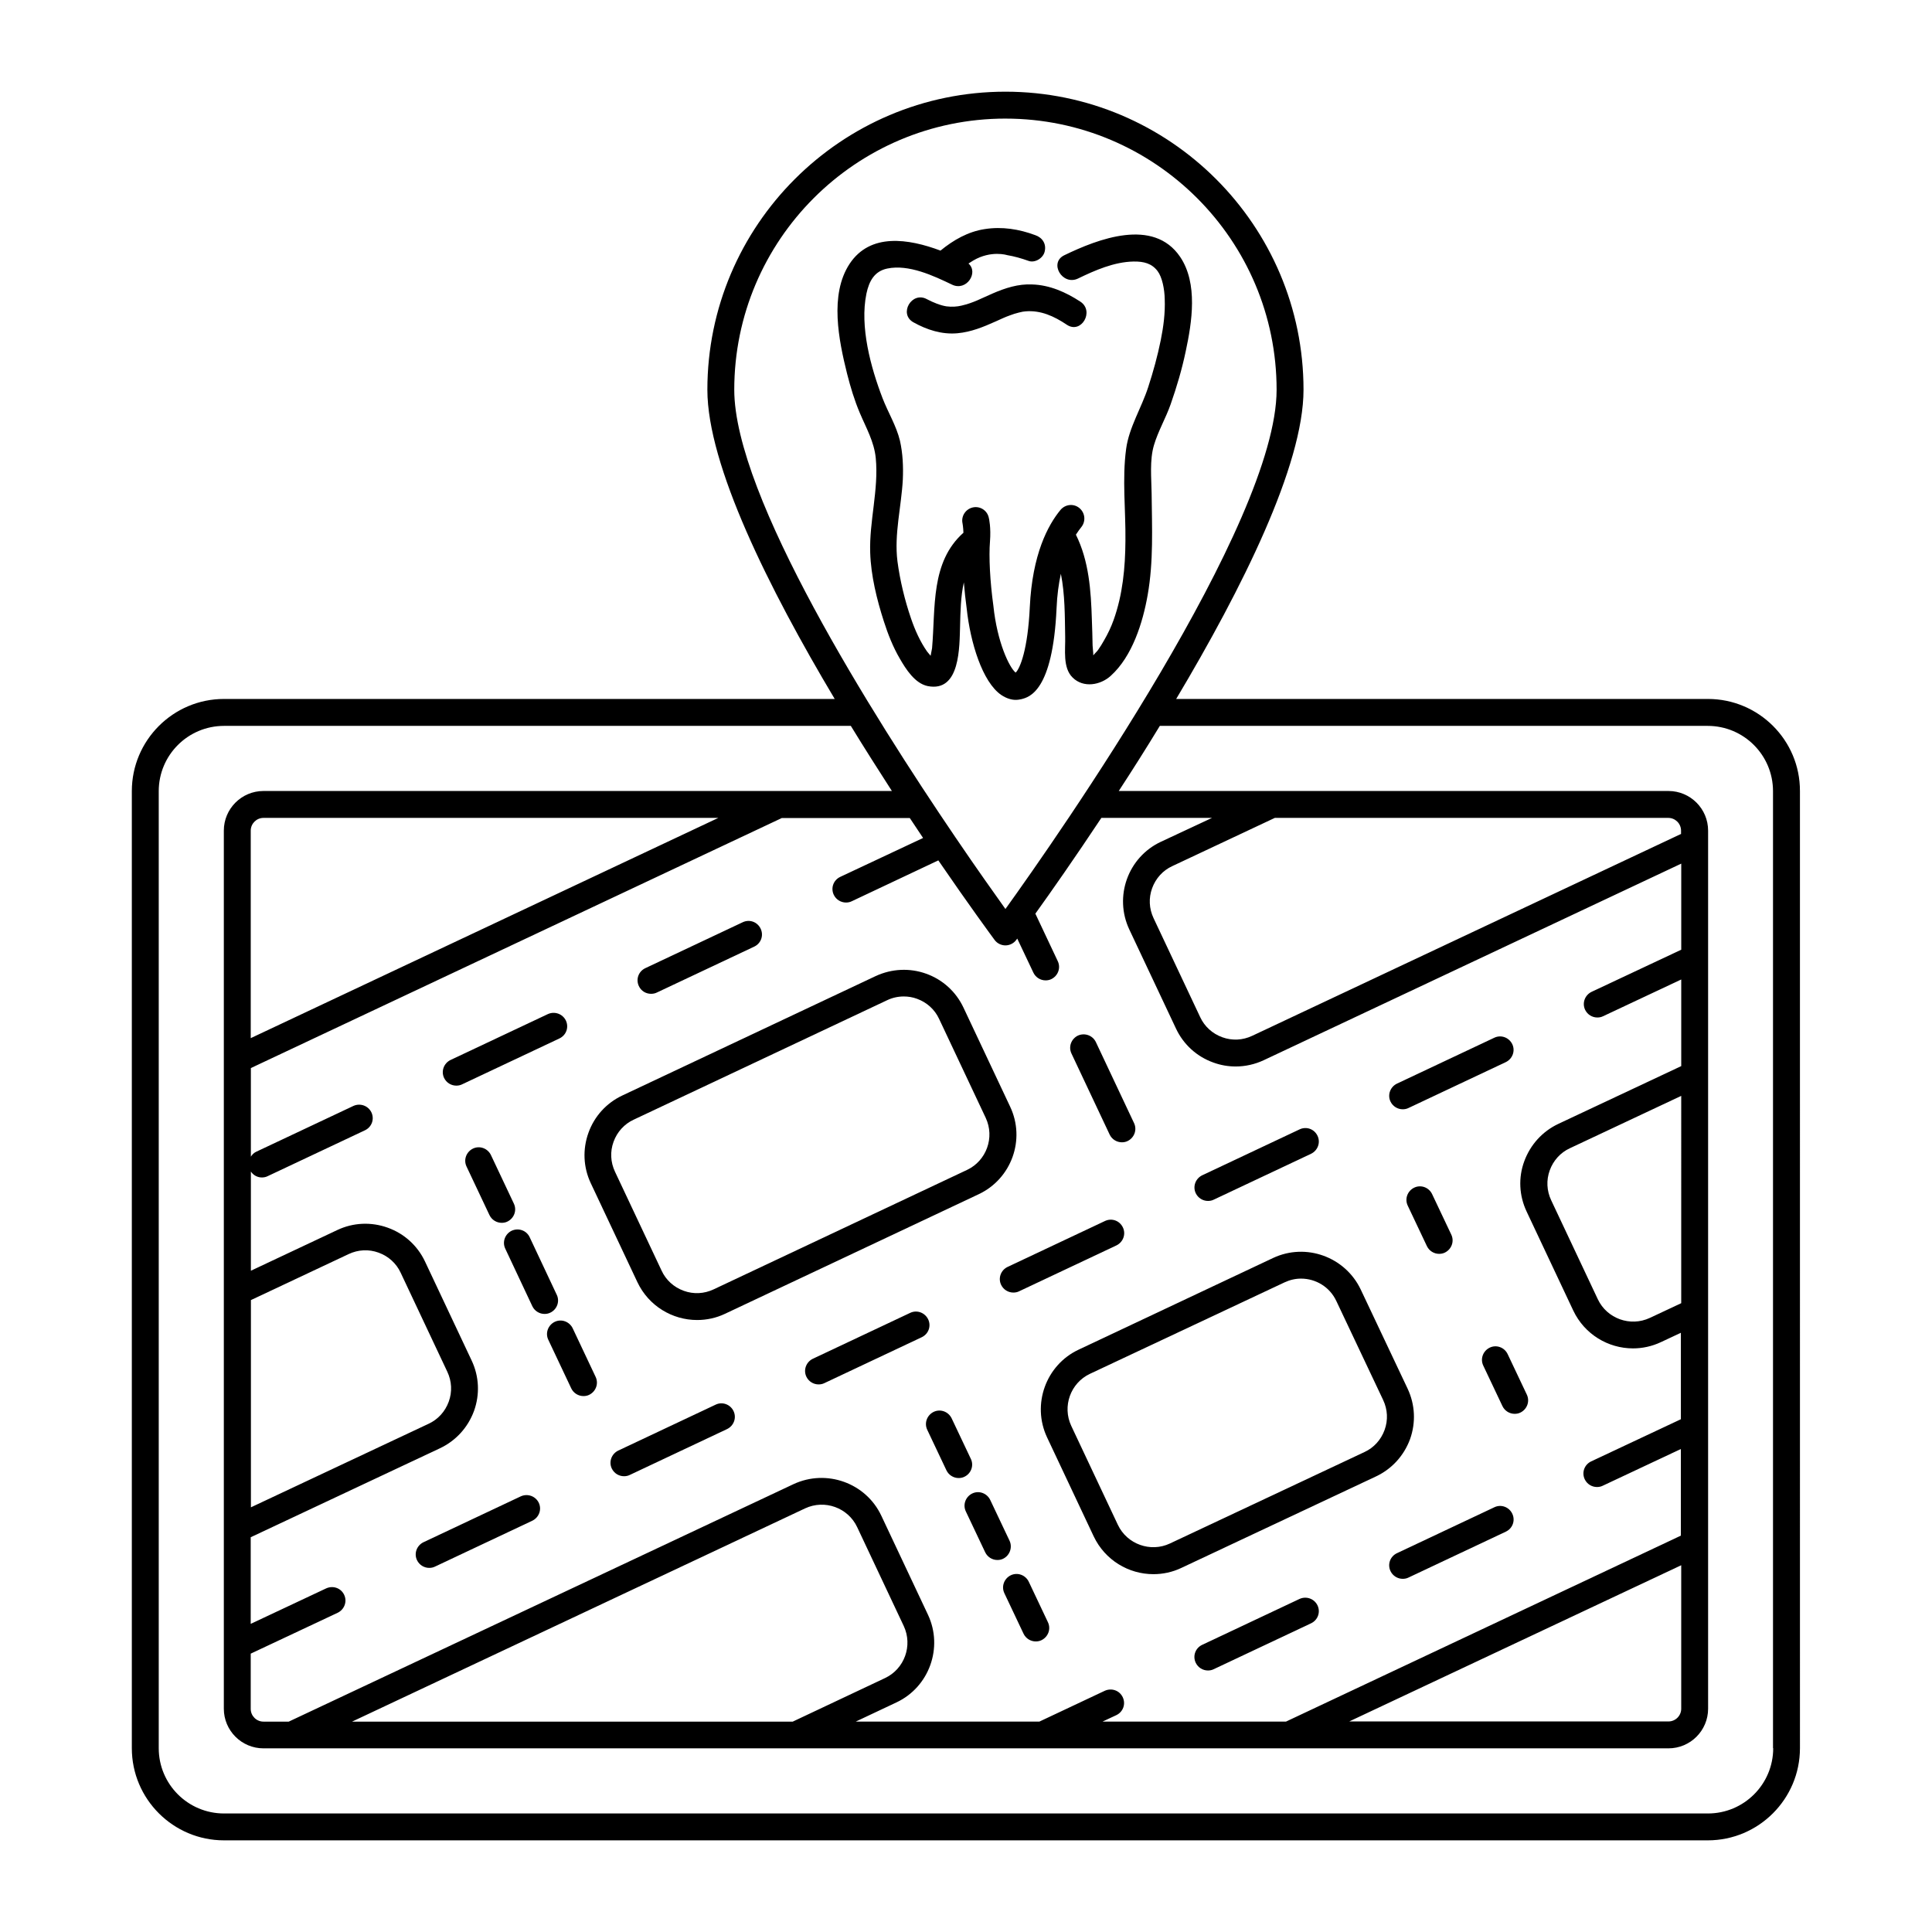 <?xml version="1.0" encoding="UTF-8"?>
<!-- Uploaded to: ICON Repo, www.iconrepo.com, Generator: ICON Repo Mixer Tools -->
<svg fill="#000000" width="800px" height="800px" version="1.1" viewBox="144 144 512 512" xmlns="http://www.w3.org/2000/svg">
 <g>
  <path d="m596.62 329.23h-140.92c17.492-29.324 33.746-61.93 33.746-81.941 0-43.535-35.457-78.992-78.992-78.992-43.535 0-78.992 35.457-78.992 78.992 0 19.961 16.254 52.613 33.746 81.941h-161.84c-13.5 0-24.43 10.98-24.43 24.43v253.62c0 13.5 10.98 24.43 24.43 24.43h393.21c13.5 0 24.43-10.98 24.43-24.43l-0.004-253.62c0.051-13.496-10.93-24.43-24.383-24.43zm-186.17-153.8c39.641 0 71.863 32.227 71.863 71.863 0 35.504-58.129 118.49-71.863 137.6-2.805-3.945-7.559-10.598-13.262-19.012-21.957-32.32-58.602-90.402-58.602-118.59 0-39.637 32.227-71.863 71.863-71.863zm179.09 313.93-8.316 3.898c-5.18 2.426-11.359 0.191-13.785-4.941l-12.359-26.234c-1.188-2.519-1.332-5.324-0.379-7.938 0.949-2.613 2.852-4.707 5.324-5.848l29.516-13.879zm0-124.38-113.69 53.52c-2.519 1.188-5.324 1.332-7.938 0.379-2.613-0.949-4.707-2.852-5.848-5.324l-12.359-26.234c-1.188-2.519-1.332-5.324-0.379-7.938 0.949-2.613 2.852-4.707 5.324-5.848l27.188-12.785h104.28c1.855 0 3.375 1.52 3.375 3.375v0.855zm-137.88 2.094c-8.746 4.086-12.5 14.543-8.363 23.289l12.359 26.234c1.996 4.231 5.512 7.414 9.887 8.984 1.949 0.715 3.945 1.047 5.941 1.047 2.519 0 5.086-0.57 7.414-1.664l110.65-52.094v22.812l-23.766 11.168c-1.758 0.855-2.566 2.945-1.711 4.754 0.617 1.285 1.902 2.043 3.231 2.043 0.523 0 1.047-0.094 1.52-0.332l20.723-9.742v22.957l-32.559 15.305c-4.231 1.996-7.414 5.512-9.031 9.887-1.617 4.371-1.379 9.125 0.617 13.355l12.359 26.234c2.996 6.32 9.27 10.027 15.828 10.027 2.473 0 4.992-0.523 7.414-1.664l5.277-2.473v22.91l-23.766 11.168c-1.805 0.855-2.566 2.945-1.711 4.754 0.617 1.285 1.902 2.043 3.231 2.043 0.523 0 1.047-0.094 1.52-0.332l20.723-9.742v22.957l-104.66 49.289h-48.621l3.66-1.711c1.805-0.855 2.566-2.945 1.711-4.754-0.855-1.805-2.945-2.519-4.754-1.711l-17.348 8.176h-48.668l10.789-5.086c8.699-4.086 12.453-14.543 8.363-23.242l-12.359-26.234c-4.086-8.699-14.543-12.453-23.289-8.363l-133.75 62.926h-6.703c-1.855 0-3.375-1.52-3.375-3.375v-14.641l23.051-10.836c1.758-0.855 2.566-2.945 1.711-4.754-0.855-1.805-2.945-2.519-4.754-1.711l-20.012 9.41v-22.957l50.145-23.574c4.231-1.996 7.414-5.512 9.031-9.887 1.57-4.371 1.379-9.125-0.617-13.355l-12.359-26.234c-1.996-4.231-5.512-7.414-9.887-8.984-4.371-1.57-9.125-1.379-13.355 0.617l-22.91 10.789v-26.285c0.664 1 1.758 1.57 2.898 1.57 0.523 0 1.047-0.094 1.52-0.332l25.809-12.168c1.805-0.855 2.566-2.945 1.711-4.754-0.855-1.758-2.945-2.519-4.754-1.711l-25.809 12.168c-0.617 0.285-1.047 0.762-1.379 1.285v-23.48l140.69-66.254h33.938c1.188 1.805 2.375 3.566 3.516 5.277l-21.957 10.312c-1.805 0.855-2.566 2.945-1.711 4.754 0.617 1.285 1.902 2.043 3.231 2.043 0.523 0 1.047-0.094 1.52-0.332l22.957-10.836c8.176 11.93 14.117 20.012 14.926 21.102 0.664 0.902 1.758 1.426 2.852 1.426s2.188-0.523 2.852-1.426c0.047-0.094 0.191-0.238 0.285-0.379l4.277 9.031c0.617 1.285 1.902 2.043 3.231 2.043 0.523 0 1.047-0.094 1.52-0.332 1.758-0.855 2.566-2.945 1.711-4.754l-5.894-12.5c0-0.047-0.047-0.047-0.047-0.094 4.137-5.75 10.363-14.641 17.492-25.379h29.324zm137.88 191.73v38.023c0 1.855-1.52 3.375-3.375 3.375h-84.602zm-352.24 41.445 120.06-56.512c5.18-2.426 11.359-0.191 13.785 4.941l12.359 26.234c2.426 5.18 0.191 11.359-4.941 13.785l-24.477 11.551zm-26.852-111.69 25.949-12.215c2.519-1.188 5.324-1.332 7.938-0.379 2.613 0.949 4.707 2.852 5.848 5.324l12.359 26.234c1.188 2.519 1.332 5.324 0.379 7.938-0.949 2.613-2.852 4.707-5.324 5.848l-47.102 22.148v-54.898zm0-69.441v-54.992c0-1.855 1.52-3.375 3.375-3.375h120.54zm403.47 188.17c0 9.555-7.746 17.301-17.301 17.301h-393.25c-9.555 0-17.301-7.746-17.301-17.301v-253.62c0-9.555 7.746-17.301 17.301-17.301h166.11c3.66 5.988 7.367 11.789 10.883 17.254h-166.54c-5.797 0-10.504 4.707-10.504 10.504v232.7c0 5.797 4.707 10.504 10.504 10.504h372.34c5.797 0 10.504-4.707 10.504-10.504v-232.7c0-5.797-4.707-10.504-10.504-10.504h-145.68c3.566-5.465 7.223-11.219 10.883-17.254h145.2c9.555 0 17.301 7.746 17.301 17.301v253.62z"/>
  <path d="m293.96 414.45c-0.855-1.758-2.945-2.519-4.754-1.711l-25.809 12.168c-1.758 0.855-2.566 2.945-1.711 4.754 0.617 1.285 1.902 2.043 3.231 2.043 0.523 0 1.047-0.094 1.52-0.332l25.809-12.168c1.809-0.859 2.57-2.949 1.715-4.754z"/>
  <path d="m316.54 407.37c0.523 0 1.047-0.094 1.52-0.332l25.809-12.168c1.805-0.855 2.566-2.945 1.711-4.754-0.855-1.805-2.945-2.566-4.754-1.711l-25.809 12.168c-1.805 0.855-2.566 2.945-1.711 4.754 0.617 1.328 1.902 2.043 3.234 2.043z"/>
  <path d="m333.65 516.25-25.809 12.168c-1.758 0.855-2.566 2.945-1.711 4.754 0.617 1.285 1.902 2.043 3.231 2.043 0.523 0 1.047-0.094 1.52-0.332l25.809-12.168c1.758-0.855 2.566-2.945 1.711-4.754-0.852-1.805-2.992-2.566-4.75-1.711z"/>
  <path d="m389.97 493.63c-0.855-1.758-2.945-2.566-4.754-1.711l-25.809 12.168c-1.758 0.855-2.566 2.945-1.711 4.754 0.617 1.285 1.902 2.043 3.231 2.043 0.523 0 1.047-0.094 1.52-0.332l25.809-12.168c1.812-0.859 2.57-2.949 1.715-4.754z"/>
  <path d="m282.03 540.54-25.809 12.168c-1.758 0.855-2.566 2.945-1.711 4.754 0.617 1.285 1.902 2.043 3.231 2.043 0.523 0 1.047-0.094 1.52-0.332l25.809-12.168c1.758-0.855 2.566-2.945 1.711-4.754-0.852-1.758-2.945-2.519-4.75-1.711z"/>
  <path d="m409.31 484.5c0.617 1.285 1.902 2.043 3.231 2.043 0.523 0 1.047-0.094 1.52-0.332l25.809-12.168c1.758-0.855 2.566-2.945 1.711-4.754-0.855-1.805-2.945-2.566-4.754-1.711l-25.809 12.168c-1.801 0.859-2.562 2.996-1.707 4.754z"/>
  <path d="m515.73 437.97c0.523 0 1.047-0.094 1.52-0.332l25.809-12.168c1.758-0.855 2.566-2.945 1.711-4.754-0.855-1.758-2.945-2.566-4.754-1.711l-25.809 12.168c-1.758 0.855-2.566 2.945-1.711 4.754 0.621 1.285 1.906 2.043 3.234 2.043z"/>
  <path d="m464.12 462.26c0.523 0 1.047-0.094 1.52-0.332l25.809-12.168c1.758-0.855 2.566-2.945 1.711-4.754-0.855-1.805-2.945-2.566-4.754-1.711l-25.809 12.168c-1.758 0.855-2.566 2.945-1.711 4.754 0.617 1.281 1.902 2.043 3.234 2.043z"/>
  <path d="m540.02 543.44-25.809 12.168c-1.805 0.855-2.566 2.945-1.711 4.754 0.617 1.285 1.902 2.043 3.231 2.043 0.523 0 1.047-0.094 1.52-0.332l25.809-12.168c1.805-0.855 2.566-2.945 1.711-4.754-0.852-1.805-2.992-2.566-4.75-1.711z"/>
  <path d="m488.4 567.73-25.809 12.168c-1.805 0.855-2.566 2.945-1.711 4.754 0.617 1.285 1.902 2.043 3.231 2.043 0.523 0 1.047-0.094 1.52-0.332l25.809-12.168c1.805-0.855 2.566-2.945 1.711-4.754-0.852-1.762-2.945-2.519-4.75-1.711z"/>
  <path d="m295.77 496.01c-0.855-1.758-2.945-2.566-4.754-1.711-1.758 0.855-2.566 2.945-1.711 4.754l6.082 12.879c0.617 1.285 1.902 2.043 3.231 2.043 0.523 0 1.047-0.094 1.52-0.332 1.758-0.855 2.566-2.945 1.711-4.754z"/>
  <path d="m291.54 487.12-7.176-15.258c-0.855-1.805-2.945-2.519-4.754-1.711-1.758 0.855-2.566 2.945-1.711 4.754l7.176 15.258c0.617 1.285 1.902 2.043 3.231 2.043 0.523 0 1.047-0.094 1.52-0.332 1.812-0.859 2.57-2.996 1.715-4.754z"/>
  <path d="m276.95 468.06c0.523 0 1.047-0.094 1.52-0.332 1.758-0.855 2.566-2.945 1.711-4.754l-6.082-12.879c-0.855-1.758-2.945-2.566-4.754-1.711-1.758 0.855-2.566 2.945-1.711 4.754l6.082 12.879c0.621 1.285 1.902 2.043 3.234 2.043z"/>
  <path d="m416.63 563.17c-0.855-1.758-2.945-2.566-4.754-1.711-1.758 0.855-2.566 2.945-1.711 4.754l5.086 10.742c0.617 1.285 1.902 2.043 3.231 2.043 0.523 0 1.047-0.094 1.52-0.332 1.758-0.855 2.566-2.945 1.711-4.754z"/>
  <path d="m411.55 552.33-5.133-10.836c-0.855-1.758-2.945-2.566-4.754-1.711-1.758 0.855-2.566 2.945-1.711 4.754l5.133 10.836c0.617 1.285 1.902 2.043 3.231 2.043 0.523 0 1.047-0.094 1.52-0.332 1.762-0.855 2.523-2.992 1.715-4.754z"/>
  <path d="m401.28 530.61-5.086-10.742c-0.855-1.758-2.945-2.566-4.754-1.711-1.758 0.855-2.566 2.945-1.711 4.754l5.086 10.742c0.617 1.285 1.902 2.043 3.231 2.043 0.523 0 1.047-0.094 1.52-0.332 1.809-0.855 2.57-2.996 1.715-4.754z"/>
  <path d="m429.66 418.44c-1.758 0.855-2.566 2.945-1.711 4.754l10.125 21.484c0.617 1.285 1.902 2.043 3.231 2.043 0.523 0 1.047-0.094 1.52-0.332 1.758-0.855 2.566-2.945 1.711-4.754l-10.125-21.484c-0.852-1.762-2.945-2.519-4.75-1.711z"/>
  <path d="m538.79 501.14c-1.758 0.855-2.566 2.945-1.711 4.754l5.086 10.742c0.617 1.285 1.902 2.043 3.231 2.043 0.523 0 1.047-0.094 1.52-0.332 1.758-0.855 2.566-2.945 1.711-4.754l-5.086-10.742c-0.855-1.805-2.992-2.566-4.75-1.711z"/>
  <path d="m526.9 475.95c1.758-0.855 2.566-2.945 1.711-4.754l-5.086-10.742c-0.855-1.805-2.996-2.566-4.754-1.711-1.758 0.855-2.566 2.945-1.711 4.754l5.086 10.742c0.617 1.285 1.902 2.043 3.231 2.043 0.523 0 1.047-0.094 1.523-0.332z"/>
  <path d="m411.69 437.26-12.359-26.234c-1.996-4.231-5.512-7.414-9.887-8.984-4.371-1.57-9.125-1.332-13.355 0.617l-67.16 31.656c-4.231 1.996-7.414 5.512-8.984 9.887-1.57 4.371-1.379 9.125 0.617 13.355l12.359 26.234c2.996 6.32 9.27 10.027 15.828 10.027 2.473 0 5.039-0.523 7.414-1.664l67.16-31.656c8.746-4.086 12.5-14.539 8.367-23.238zm-78.566 48.434c-2.519 1.188-5.324 1.332-7.938 0.379-2.613-0.949-4.707-2.852-5.848-5.324l-12.359-26.234c-1.188-2.519-1.332-5.324-0.379-7.938 0.949-2.613 2.852-4.707 5.324-5.848l67.16-31.656c1.379-0.664 2.898-1 4.422-1 1.188 0 2.375 0.191 3.516 0.617 2.613 0.949 4.707 2.852 5.848 5.324l12.359 26.234c2.426 5.18 0.191 11.359-4.941 13.785z"/>
  <path d="m421.48 524.91 12.359 26.234c2.996 6.32 9.27 10.027 15.828 10.027 2.473 0 5.039-0.523 7.414-1.664l51.57-24.238c4.231-1.996 7.414-5.512 9.031-9.887 1.57-4.422 1.332-9.172-0.664-13.402l-12.406-26.234c-4.137-8.699-14.543-12.453-23.242-8.363l-51.523 24.289c-8.699 4.082-12.453 14.539-8.367 23.238zm62.93-41.066c1.426-0.664 2.898-1 4.371-1 3.898 0 7.606 2.188 9.363 5.941l12.406 26.234c1.188 2.519 1.332 5.324 0.379 7.938-0.949 2.613-2.852 4.707-5.324 5.848l-51.57 24.238c-5.133 2.426-11.359 0.191-13.785-4.941l-12.359-26.234c-2.426-5.18-0.191-11.359 4.941-13.785z"/>
  <path d="m406.98 221.81c-3.09 1.332-4.941 2.426-8.176 3.184-1.188 0.285-2.566 0.379-3.992 0.191-1.57-0.238-3.566-1.047-5.18-1.902-3.992-2.188-7.559 3.898-3.566 6.133 3.566 1.996 7.559 3.281 11.691 2.898 3.613-0.332 6.844-1.664 10.125-3.137 1.617-0.715 2.328-1.094 3.801-1.617 0.762-0.285 1.473-0.523 2.281-0.715 0.902-0.238 1.285-0.285 1.805-0.332 3.992-0.332 7.508 1.234 10.98 3.566 3.801 2.519 7.367-3.613 3.566-6.133-3.852-2.519-8.129-4.422-12.785-4.562-3.656-0.188-7.176 0.953-10.551 2.426z"/>
  <path d="m398.43 309.79c0.094-3.469 0.145-7.652 1-11.453 0.191 2.281 0.43 4.609 0.762 6.988 0.949 8.887 4.137 19.438 9.172 22.863 1.426 0.949 2.758 1.285 3.801 1.285 0.57 0 1.094-0.094 1.52-0.191 2.043-0.523 8.316-2.043 9.316-24.098 0.145-3.516 0.57-6.512 1.141-9.125 1.094 5.418 1.047 11.219 1.141 16.684 0.094 3.375-0.715 8.223 1.996 10.836 2.852 2.805 7.367 1.996 10.078-0.477 5.703-5.133 8.508-14.117 9.789-21.438 1.57-8.887 1.141-17.871 1.047-26.855-0.047-4.086-0.57-8.84 0.617-12.832 1.094-3.707 3.137-7.176 4.422-10.836 1.617-4.609 2.996-9.27 3.992-14.02 1.664-7.746 3.281-18.012-1.473-25.047-7.082-10.457-21.77-4.754-30.703-0.43-4.137 1.996-0.523 8.129 3.613 6.18 4.516-2.188 9.602-4.422 14.734-4.516 2.758-0.047 4.848 0.523 6.367 2.519 1.234 1.617 1.855 4.801 1.902 7.461 0.145 3.66-0.332 7.273-1.047 10.836-0.855 4.231-1.996 8.363-3.328 12.453-1.758 5.465-5.086 10.695-5.848 16.352-1.094 8.031-0.094 16.301-0.191 24.383-0.047 7.129-0.715 14.258-3.137 21.008-0.664 1.855-1.52 3.66-2.519 5.371-0.477 0.855-1 1.711-1.57 2.519-0.285 0.43-0.902 0.949-1.285 1.473 0-0.855-0.191-2.141-0.191-2.613-0.047-2.281-0.094-4.516-0.191-6.797-0.238-7.746-0.762-15.59-4.231-22.578 0.523-0.809 1-1.473 1.426-1.996 1.234-1.52 1.047-3.754-0.477-5.039-1.52-1.285-3.754-1.047-5.039 0.477-3.328 4.039-7.461 11.738-8.129 25.762-0.523 11.168-2.566 16.254-3.754 17.348-1.664-1.332-4.894-8.031-5.894-17.68-0.902-6.512-1.234-13.07-0.902-17.109 0.285-3.566-0.238-6.035-0.332-6.32-0.43-1.902-2.328-3.09-4.231-2.66-1.902 0.43-3.137 2.328-2.711 4.231 0 0 0.191 1 0.238 2.473-8.746 7.793-7.367 19.82-8.316 30.609-0.047 0.285-0.238 1.234-0.379 1.996-0.332-0.43-0.715-0.809-0.949-1.141-1.855-2.66-3.184-5.656-4.231-8.699-1.664-4.848-2.945-10.125-3.613-15.211-0.902-7.176 1.047-14.496 1.426-21.672 0.145-3.422 0-6.891-0.762-10.266-0.949-3.945-3.137-7.461-4.609-11.266-3.137-8.176-6.082-18.965-4.277-27.711 0.715-3.375 2.141-5.941 5.512-6.652 5.703-1.188 12.262 1.902 17.207 4.277 3.801 1.805 7.082-3.231 4.324-5.609 0.43-0.285 0.809-0.523 1.285-0.809 4.707-2.758 8.934-1.426 8.934-1.426 1.949 0.332 3.801 0.855 5.656 1.52 1.711 0.664 3.945-0.715 4.324-2.473 0.477-1.996-0.57-3.66-2.473-4.324-4.324-1.617-8.84-2.328-13.402-1.617-4.422 0.664-8.316 2.898-11.738 5.703-8.508-3.184-18.633-4.754-24.098 3.516-5.371 8.176-2.852 20.297-0.664 29.086 0.902 3.566 1.949 7.035 3.375 10.41 1.664 3.945 3.801 7.606 4.231 11.977 0.809 8.414-1.758 16.73-1.473 25.094 0.191 6.035 1.758 12.406 3.613 18.156 1.094 3.422 2.426 6.797 4.231 9.887 1.617 2.805 3.992 6.559 7.367 7.273 8.754 1.754 8.418-10.602 8.609-16.02z"/>
 </g>
</svg>